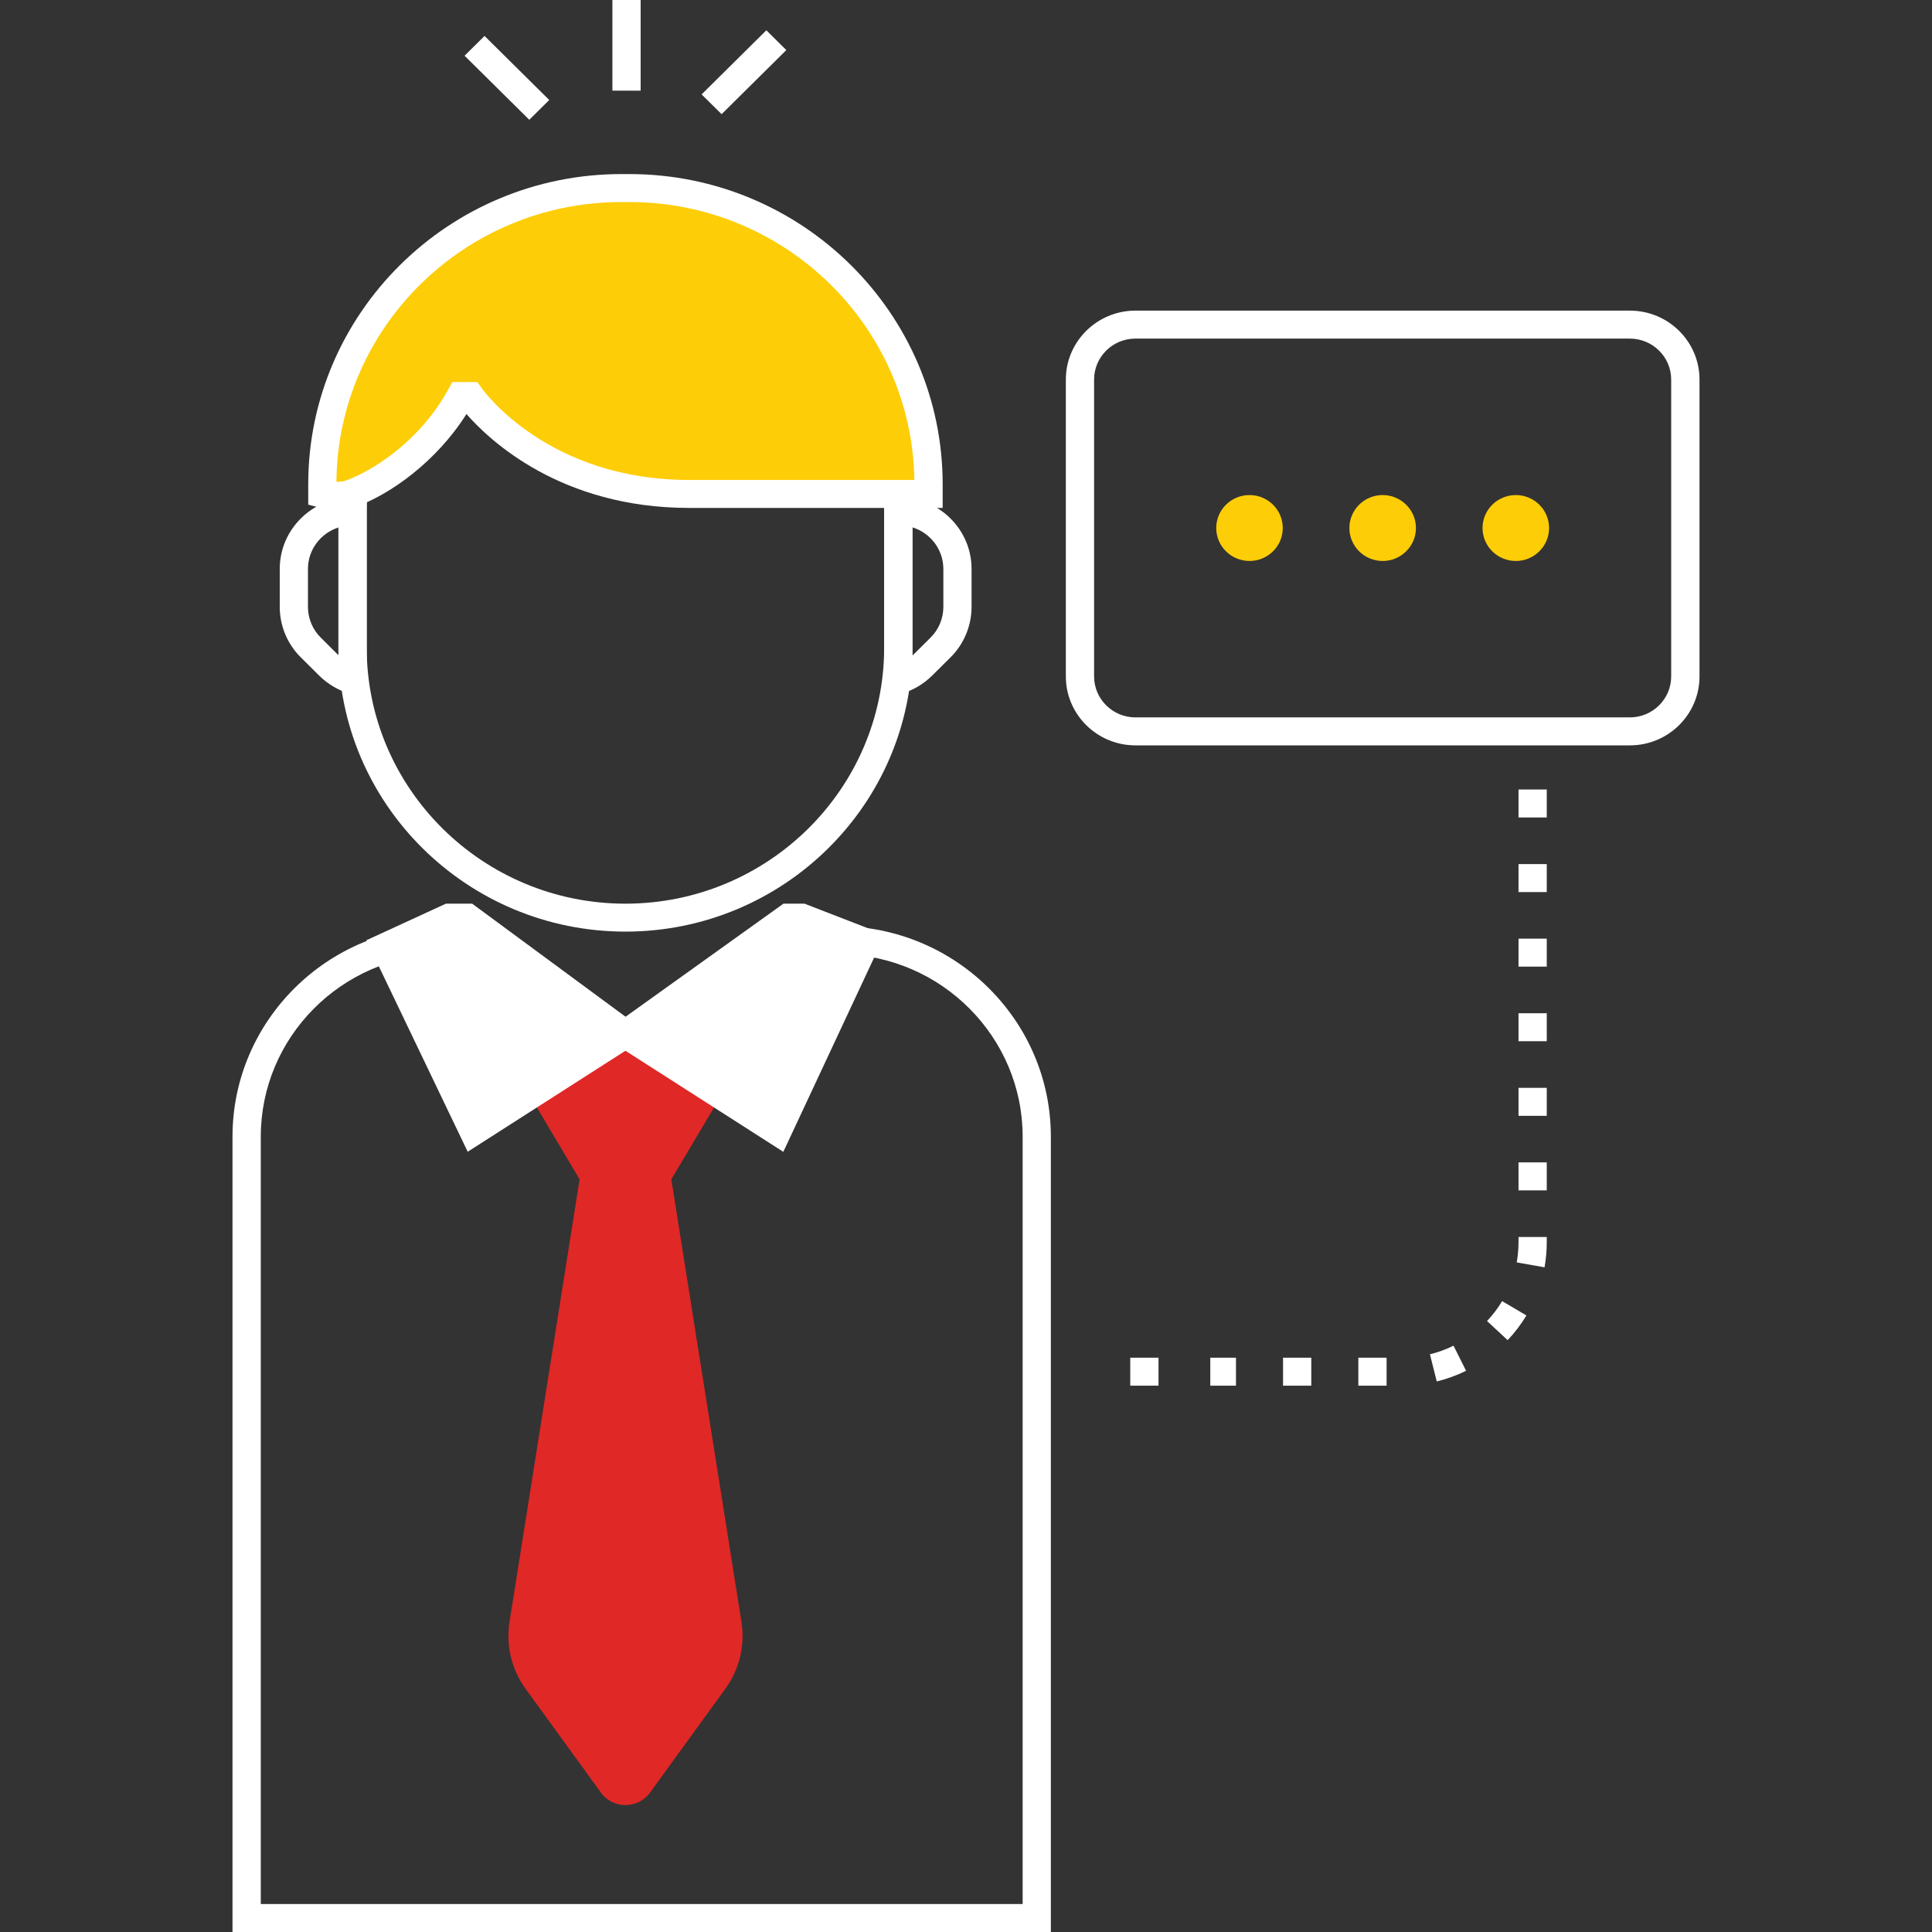 <?xml version="1.0" encoding="UTF-8"?>
<svg id="Layer_1" data-name="Layer 1" xmlns="http://www.w3.org/2000/svg" viewBox="0 0 500 500">
  <rect x="0" y="0" width="500" height="500" fill="#333333" stroke="none"/>
  <defs>
    <style>
      .cls-1 {
        fill: #e02826;
      }

      .cls-1, .cls-2, .cls-3, .cls-4 {
        stroke-width: 0px;
      }

      .cls-2 {
        fill: #fdcd07;
      }

      .cls-3 {
        fill: #f5f5f5;
      }

      .cls-4 {
        fill: #fff;
      }
    </style>
  </defs>
  <path class="cls-4" d="M87.59,136.51c-4.57,1.46-7.89,5.71-7.89,10.72v9.85c0,2.97,1.21,5.86,3.31,7.93l4.57,4.55v-33.05ZM95.38,180.99l-5.05-1.52c-2.86-.86-5.51-2.44-7.67-4.57l-4.8-4.76c-3.47-3.41-5.46-8.17-5.46-13.06v-9.85c0-10.2,8.37-18.49,18.66-18.49h3.84v42.9c0,1.38.05,2.77.14,4.13l.34,5.22Z"/>
  <g>
    <polygon class="cls-3" points="116.23 237.48 120.97 237.48 161.86 267.62 122.55 292.79 99.68 243.88 116.23 237.48"/>
    <polygon class="cls-3" points="207.5 237.48 203.96 237.48 161.86 267.62 201.17 292.79 224.04 243.88 207.5 237.48"/>
    <path class="cls-4" d="M400.3,211.56h-7.31v-7.24h7.31v7.24ZM400.3,230.86h-7.31v-7.24h7.31v7.24ZM400.3,250.16h-7.31v-7.24h7.31v7.24ZM400.3,269.46h-7.31v-7.24h7.31v7.24ZM400.3,288.77h-7.31v-7.24h7.31v7.24ZM400.3,308.07h-7.31v-7.24h7.31v7.24ZM399.73,327.98l-7.2-1.27c.3-1.73.46-3.51.46-5.27v-1.31h7.31v1.31c0,2.18-.19,4.38-.57,6.53M390.18,346.83l-5.34-4.95c1.49-1.57,2.81-3.3,3.91-5.15l6.29,3.71c-1.39,2.29-3.01,4.44-4.86,6.39M371.83,357.52l-1.76-7.03c2.1-.52,4.16-1.26,6.1-2.22l3.25,6.49c-2.42,1.19-4.97,2.11-7.59,2.76M319.87,358.61h-6.65v-7.24h6.65v7.24ZM339.36,358.61h-7.31v-7.24h7.31v7.24ZM358.85,358.61h-7.31v-7.24h7.31v7.24Z"/>
    <rect class="cls-4" x="292.51" y="351.37" width="7.31" height="7.24"/>
    <path class="cls-1" d="M173.73,305.22h0l12.92-21.73-24.78-15.87-24.78,15.87,12.91,21.73-18.14,114.54c-.96,6.08.53,12.28,4.15,17.28l19.52,26.9c3.12,4.29,9.57,4.29,12.68,0l19.52-26.9c3.63-5,5.12-11.2,4.16-17.28l-18.15-114.54Z"/>
    <path class="cls-4" d="M161.86,66.16c-36.92,0-66.96,29.75-66.96,66.31v35.09c0,36.56,30.04,66.31,66.96,66.31s66.96-29.75,66.96-66.31v-35.09c0-36.56-30.03-66.31-66.96-66.31M161.86,241.1c-40.95,0-74.27-32.99-74.27-73.54v-35.09c0-40.55,33.32-73.54,74.27-73.54s74.27,32.99,74.27,73.54v35.09c0,40.55-33.32,73.54-74.27,73.54"/>
    <rect class="cls-4" x="158.49" width="7.31" height="23.46"/>
    <polygon class="cls-4" points="136.98 31 120.23 14.42 125.4 9.3 142.14 25.88 136.98 31"/>
    <polygon class="cls-4" points="186.75 29.55 181.58 24.43 198.33 7.84 203.5 12.96 186.75 29.55"/>
    <path class="cls-4" d="M236.14,136.48v33.19l4.67-4.64c2.12-2.08,3.33-4.97,3.33-7.94v-9.85c0-5.05-3.37-9.33-8-10.76M228.36,180.99l.33-5.18c.09-1.38.14-2.78.14-4.17v-42.9h3.95c10.29,0,18.66,8.3,18.66,18.49v9.85c0,4.88-2,9.65-5.47,13.07l-4.77,4.73c-2.21,2.17-4.91,3.76-7.82,4.62l-5.03,1.48Z"/>
    <path class="cls-4" d="M293.84,87.63c-5.9,0-10.69,4.75-10.69,10.59v76.85c0,5.83,4.8,10.59,10.69,10.59h127.97c5.9,0,10.69-4.76,10.69-10.59v-76.85c0-5.84-4.8-10.59-10.69-10.59h-127.97ZM421.82,192.9h-127.97c-9.93,0-18.01-8-18.01-17.83v-76.85c0-9.83,8.08-17.83,18.01-17.83h127.97c9.93,0,18.01,8,18.01,17.83v76.85c0,9.83-8.08,17.83-18.01,17.83"/>
    <path class="cls-4" d="M67.49,492.76h197.17v-198.59c0-25.79-20.99-46.83-46.94-47.24l-55.99,24.7-47.43-24.7c-25.9.48-46.81,21.48-46.81,47.24v198.59ZM271.97,500H60.17v-205.83c0-30.04,24.68-54.48,55.01-54.48h.91l45.9,23.91,54.18-23.91h.78c30.34,0,55.01,24.44,55.01,54.48v205.83Z"/>
    <polygon class="cls-4" points="116.23 237.48 120.97 237.48 161.86 267.62 122.55 292.79 99.68 245.09 116.23 237.48"/>
    <polygon class="cls-4" points="207.5 237.48 203.96 237.48 161.86 267.62 201.17 292.79 224.04 243.88 207.5 237.48"/>
    <path class="cls-2" d="M83.42,127.82s4.07,1.08,7.18,0c7.89-2.77,20.88-11.19,28.63-25.33h2.41s17.83,25.33,56.7,25.33h61.96v-2.5c0-42.34-34.66-76.66-77.41-76.66h-2.06c-42.76,0-77.41,34.32-77.41,76.66v2.5Z"/>
    <path class="cls-2" d="M331.98,136.65c0,4.71-3.86,8.53-8.61,8.53s-8.61-3.82-8.61-8.53,3.86-8.53,8.61-8.53,8.61,3.82,8.61,8.53"/>
    <path class="cls-2" d="M366.44,136.65c0,4.71-3.86,8.53-8.61,8.53s-8.61-3.82-8.61-8.53,3.86-8.53,8.61-8.53,8.61,3.82,8.61,8.53"/>
    <path class="cls-2" d="M400.9,136.65c0,4.71-3.86,8.53-8.61,8.53s-8.61-3.82-8.61-8.53,3.86-8.53,8.61-8.53,8.61,3.82,8.61,8.53"/>
    <path class="cls-4" d="M87.08,124.68c.84.02,1.66-.05,2.29-.27,6.29-2.2,18.97-9.66,26.64-23.64l1.04-1.89h6.5l1.09,1.55c.69.96,17.36,23.78,53.7,23.78h58.3c-.61-39.75-33.46-71.92-73.76-71.92h-2.06c-40.45,0-73.41,32.42-73.75,72.39M87.34,131.93c-2.49,0-4.53-.52-4.87-.61l-2.7-.72v-5.28c0-44.27,36.37-80.27,81.06-80.27h2.06c44.7,0,81.07,36.01,81.07,80.27v6.13h-65.61c-33.24,0-51.73-17.54-57.63-24.3-7.79,12.36-19.86,20.93-28.9,24.1-1.48.52-3.05.69-4.48.69"/>
    <path class="cls-4" d="M168.33,267.45l31.28,20.03,19.47-41.64-12.28-4.75h-1.67l-36.81,26.35ZM202.72,298.09l-47.33-30.3,47.38-33.93h5.41l20.8,8.06-26.26,56.18Z"/>
    <path class="cls-4" d="M104.57,246.83l19.5,40.68,31.39-20.1-35.7-26.3h-2.72l-12.47,5.73ZM121.04,298.07l-26.23-54.73,20.61-9.48h6.76l46.09,33.97-47.23,30.24Z"/>
  </g>
</svg>